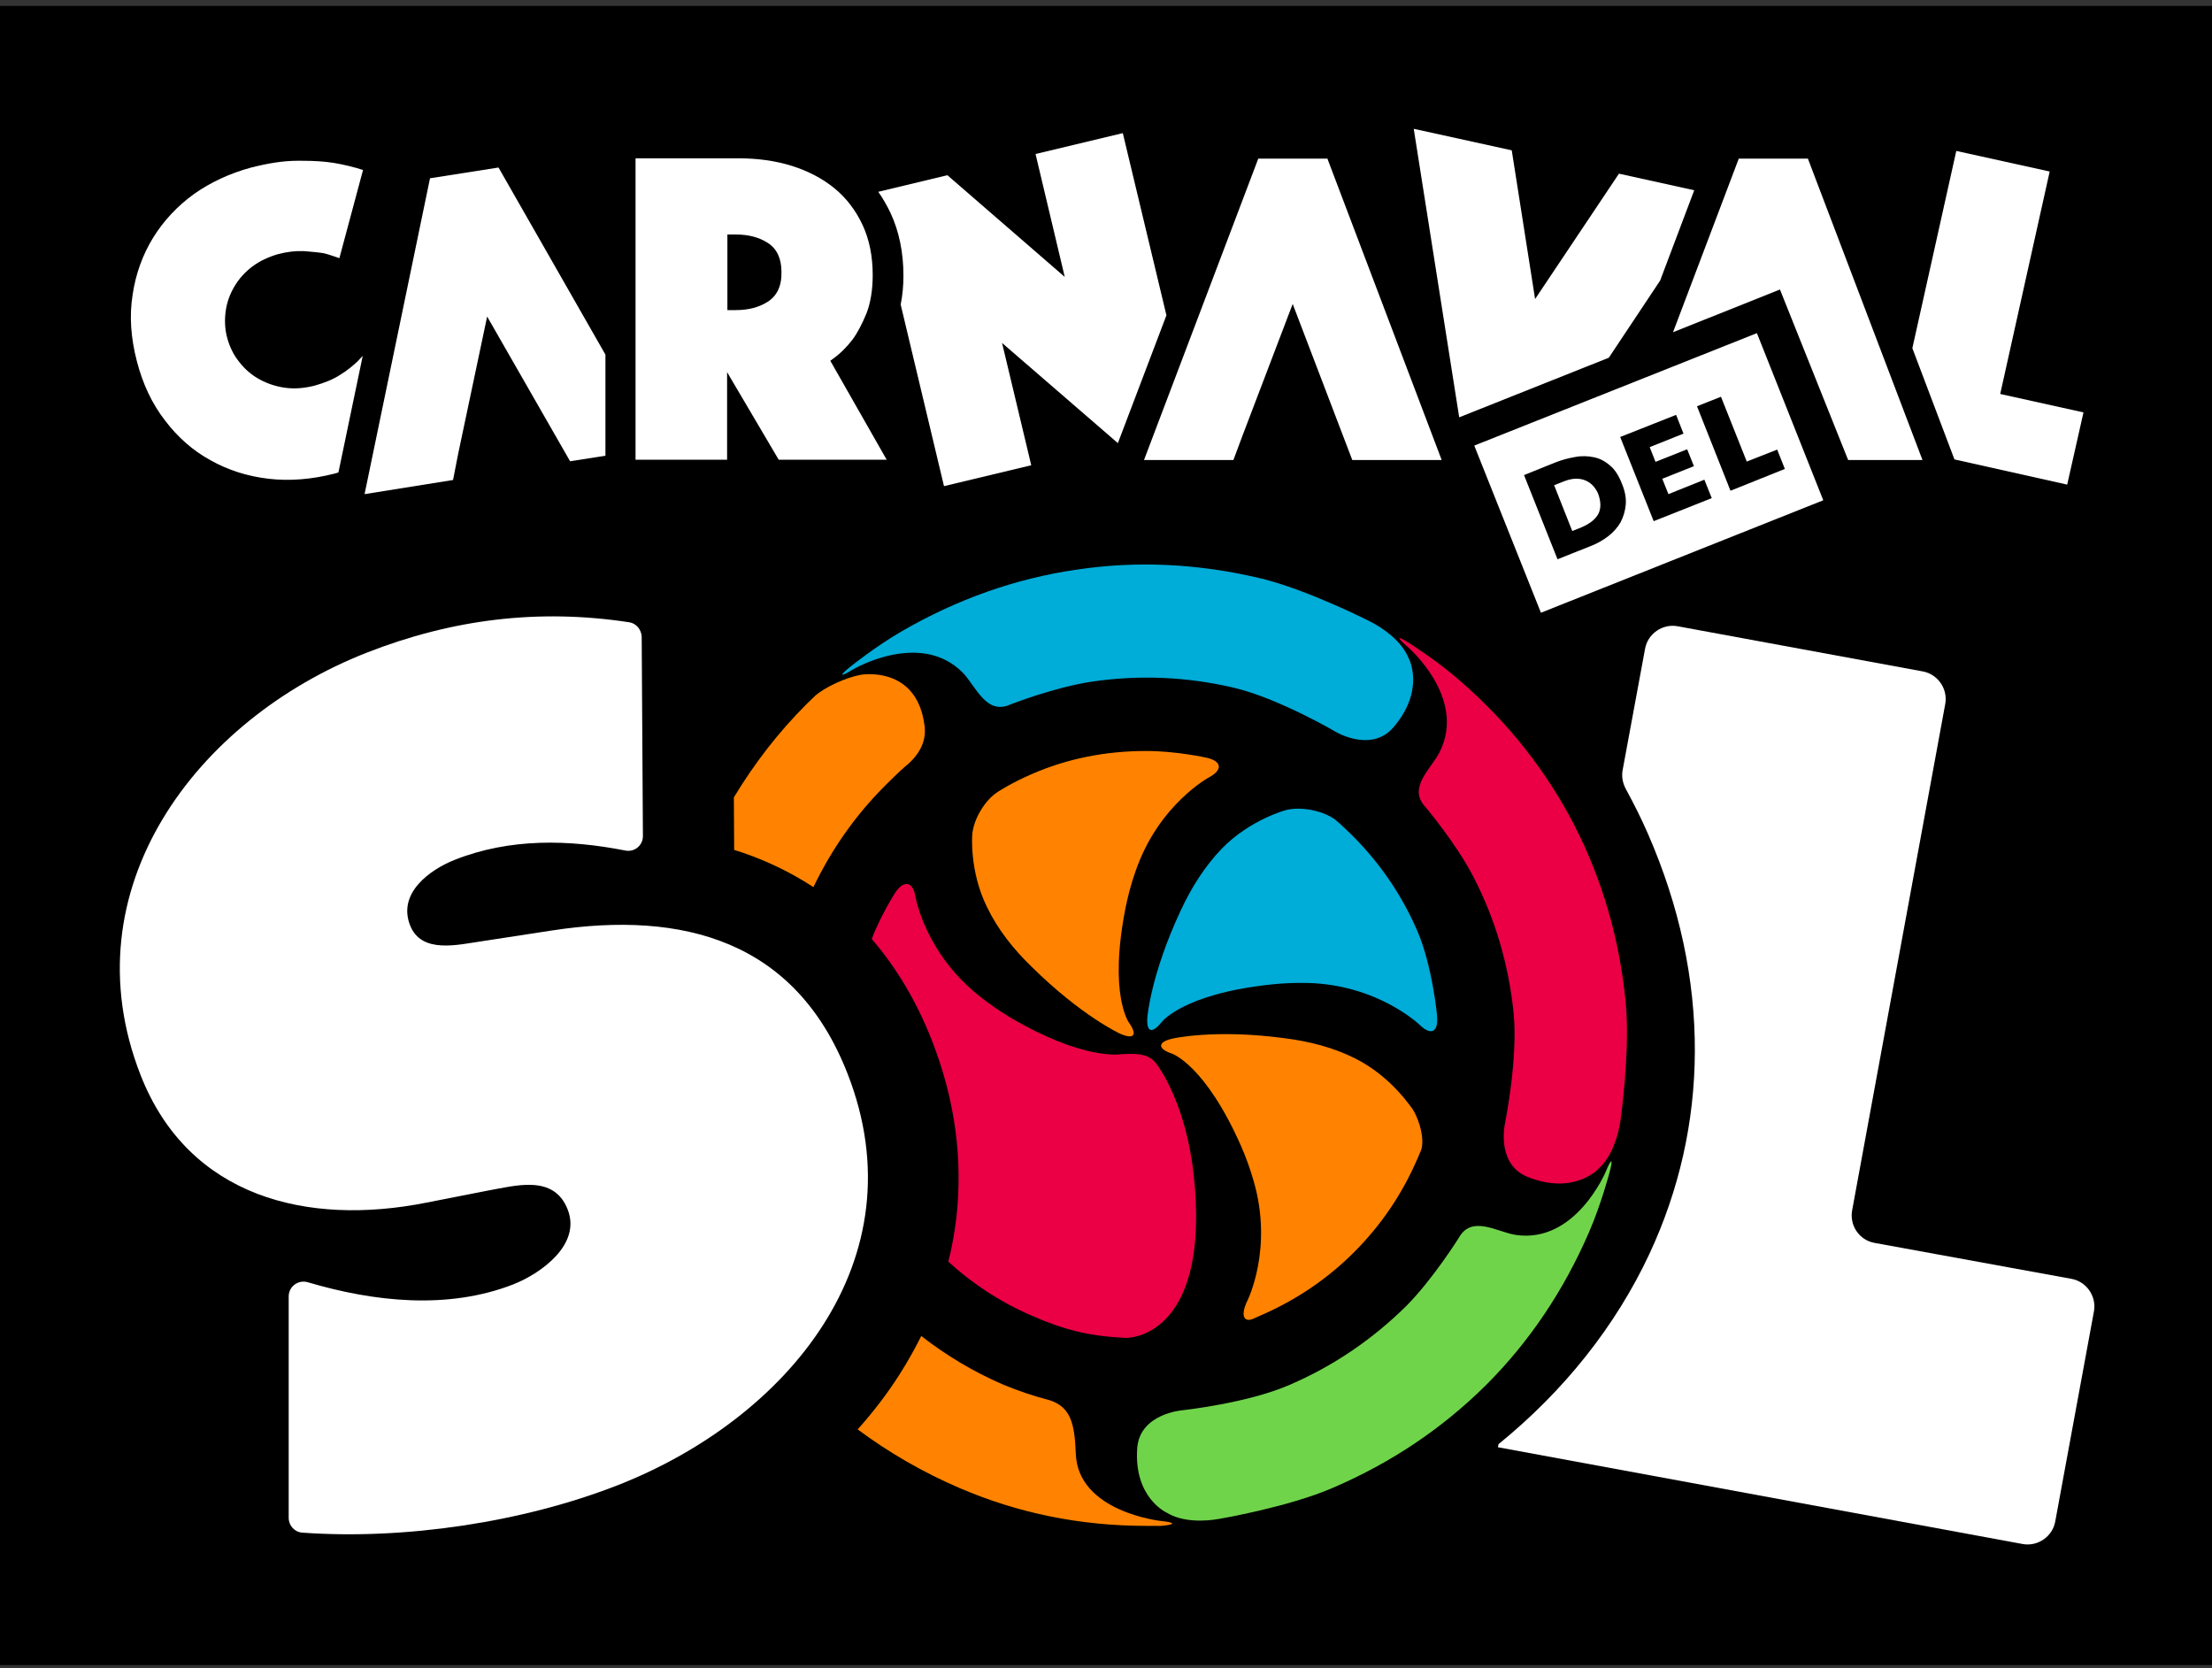 <svg xmlns="http://www.w3.org/2000/svg" width="248" height="187" viewBox="0 0 248 187" fill="none"><rect x="0" y="0" width="248" height="187" fill="#333333" stroke="none"/><rect width="248" height="186" transform="translate(0 0.663)" fill="black"></rect><path d="M224.256 44.166L229.802 19.228L219.331 16.92L214.405 39.034L219.124 51.503L231.765 54.327L233.591 46.233L224.256 44.166Z" fill="white"></path><path d="M21.758 21.743C19.898 23.086 18.348 24.74 17.176 26.634C16.005 28.529 15.213 30.698 14.869 33.041C14.49 35.383 14.662 37.897 15.351 40.515C16.005 43.064 17.073 45.303 18.52 47.163C19.932 49.023 21.654 50.538 23.618 51.606C25.581 52.709 27.751 53.397 30.128 53.673C32.47 53.949 34.984 53.742 37.533 53.087C37.636 53.053 37.74 53.019 37.878 52.984C37.912 52.984 37.912 52.984 37.946 52.95L40.668 39.895C40.461 40.102 40.254 40.343 40.048 40.55C39.531 41.032 38.911 41.548 38.119 42.031C37.326 42.547 36.362 42.926 35.26 43.236C34.158 43.512 33.09 43.615 32.022 43.477C30.989 43.34 30.024 43.03 29.129 42.547C28.233 42.065 27.475 41.411 26.855 40.618C26.201 39.826 25.753 38.896 25.478 37.897C25.202 36.898 25.168 35.865 25.305 34.866C25.443 33.867 25.788 32.937 26.304 32.076C26.821 31.215 27.475 30.492 28.302 29.872C29.129 29.252 30.093 28.804 31.161 28.494C32.194 28.218 33.159 28.115 34.054 28.15C34.915 28.218 35.673 28.287 36.328 28.391C36.982 28.563 37.533 28.77 38.05 28.942L40.702 19.056C39.738 18.746 38.67 18.471 37.43 18.264C36.362 18.092 35.156 18.023 33.813 18.023H33.331C31.781 18.023 30.059 18.299 28.164 18.781C25.753 19.435 23.618 20.434 21.758 21.743Z" fill="white"></path><path d="M144.931 34.074L151.613 51.572H161.636L148.823 17.782H141.073L128.26 51.572H138.283L139.351 48.713L144.931 34.074Z" fill="white"></path><path d="M125.332 49.677L130.775 35.348L125.884 14.923L116.101 17.265L119.374 31.043L106.216 19.642L98.466 21.502C98.983 22.225 99.43 23.017 99.844 23.878C100.808 25.945 101.29 28.322 101.29 30.905C101.29 32.042 101.187 33.109 100.98 34.143L105.837 54.499L115.619 52.157L112.347 38.448L125.332 49.677Z" fill="white"></path><path d="M99.43 51.572L93.092 40.446L93.367 40.239C94.194 39.654 94.952 38.896 95.606 38.035C96.157 37.277 96.674 36.278 97.156 35.107C97.604 33.936 97.845 32.489 97.845 30.836C97.845 28.735 97.466 26.84 96.708 25.221C95.951 23.603 94.917 22.225 93.574 21.123C92.231 20.02 90.646 19.194 88.821 18.608C86.961 18.023 84.928 17.747 82.793 17.747H71.254V51.537H81.518V41.72L87.305 51.537H99.43V51.572ZM86.065 33.833C85.101 34.453 83.895 34.763 82.517 34.763H81.553V26.289H82.517C83.895 26.289 85.101 26.599 86.065 27.219C87.098 27.874 87.615 28.976 87.615 30.491C87.65 32.076 87.098 33.178 86.065 33.833Z" fill="white"></path><path d="M54.617 35.486L63.917 51.709L67.879 51.089V39.757L55.892 18.78L48.211 19.986L40.874 55.395L50.794 53.81L51.38 50.814L54.617 35.486Z" fill="white"></path><path d="M199.56 32.455L207.207 51.572H215.542L202.694 17.782H194.944L187.573 37.243L199.56 32.455Z" fill="white"></path><path d="M180.374 40.102L186.126 31.456L189.95 21.329L181.511 19.469L172.108 33.523L169.49 16.852L158.502 14.44L163.6 46.784L180.374 40.102Z" fill="white"></path><path d="M196.977 37.346L165.288 49.953L172.763 68.691L204.417 56.084L196.977 37.346ZM181.684 58.564C181.339 59.15 180.891 59.666 180.306 60.114C179.72 60.562 179.066 60.941 178.343 61.216L174.623 62.697L170.868 53.26L174.278 51.882C175.036 51.572 175.828 51.365 176.62 51.227C177.344 51.09 178.067 51.124 178.721 51.262C179.376 51.4 179.961 51.709 180.513 52.192C181.064 52.639 181.511 53.363 181.856 54.258C182.2 55.085 182.338 55.877 182.269 56.601C182.2 57.324 181.994 57.978 181.684 58.564ZM185.404 58.426L181.649 48.988L187.918 46.508L188.745 48.609L184.956 50.125L185.61 51.778L189.158 50.366L189.916 52.261L186.368 53.673L187.057 55.395L191.087 53.776L191.914 55.843L185.404 58.426ZM190.26 45.544L192.947 44.476L195.84 51.744L199.25 50.401L200.111 52.571L194.015 55.016L190.26 45.544Z" fill="white"></path><path d="M177.619 53.81C176.93 53.569 176.172 53.638 175.38 53.948L174.243 54.396L176.275 59.528L177.309 59.115C178.204 58.736 178.824 58.254 179.169 57.668C179.513 57.048 179.513 56.256 179.169 55.326C178.824 54.568 178.308 54.052 177.619 53.81Z" fill="white"></path><path d="M127.503 162.31C127.089 167.925 130.809 169.578 130.809 169.578C132.532 170.646 135.046 170.577 136.734 170.267C136.734 170.267 144.449 168.958 149.444 166.788C156.023 163.964 161.741 160.106 166.632 155.249C171.488 150.393 175.346 144.64 178.171 138.096C179.514 134.996 180.444 131.483 180.444 131.483C180.892 129.829 180.685 129.76 180.031 131.345C180.031 131.345 176.655 139.439 169.938 138.44C167.872 138.13 165.013 136.167 163.566 138.75C163.566 138.75 160.707 143.331 157.711 146.363C153.922 150.117 149.547 153.114 144.587 155.249C139.868 157.316 132.497 158.108 132.497 158.108C132.497 158.108 127.813 158.487 127.503 162.31Z" fill="#70D44B"></path><path d="M158.882 104.306C157.159 100.345 154.783 96.866 151.786 93.835C150.374 92.423 149.719 91.906 149.719 91.906C148.342 90.873 145.896 90.391 144.208 90.804C144.208 90.804 140.144 91.872 136.975 95.144C135.08 97.107 133.565 99.518 132.394 102.033C129.018 109.232 128.639 114.019 128.639 114.019C128.502 115.742 129.156 115.914 130.224 114.605C130.224 114.605 132.532 111.436 142.486 110.368C143.76 110.231 145.138 110.162 146.619 110.196C154.542 110.403 159.192 114.915 159.192 114.915C160.432 116.121 161.258 115.707 161.12 113.985C161.155 114.019 160.604 108.267 158.882 104.306Z" fill="#00ACD8"></path><path d="M156.195 81.573C159.88 77.302 157.917 73.754 157.917 73.754C157.125 71.859 155.093 70.413 153.577 69.655C153.577 69.655 146.619 66.107 141.315 64.833C134.357 63.179 127.468 62.835 120.648 63.868C113.828 64.867 107.318 67.175 101.118 70.757C98.191 72.445 95.366 74.718 95.366 74.718C94.023 75.786 94.16 75.958 95.607 75.063C95.607 75.063 103.151 70.585 107.938 75.407C109.385 76.888 110.556 80.195 113.243 78.989C113.243 78.989 118.237 77.026 122.474 76.406C127.744 75.648 133.014 75.855 138.318 77.095C143.313 78.266 149.719 82.02 149.719 82.02C149.719 82.02 153.68 84.431 156.195 81.573Z" fill="#00ACD8"></path><path d="M89.476 84.121C89.373 84.156 89.304 84.225 89.338 84.19C89.373 84.19 89.614 84.121 89.751 84.052C89.889 83.949 89.579 84.052 89.476 84.121Z" fill="#FFB71B"></path><path d="M127.33 97.624C129.914 90.149 135.597 87.118 135.597 87.118C137.113 86.291 136.975 85.327 135.287 84.948C135.287 84.948 131.946 84.19 128.502 84.19C123.92 84.19 119.649 85.052 115.688 86.774C113.38 87.773 111.865 88.772 111.865 88.772C110.418 89.701 109.144 91.837 109.006 93.559C109.006 93.559 108.662 97.658 110.659 101.688C111.865 104.203 113.656 106.442 115.654 108.37C121.268 113.916 125.574 115.879 125.574 115.879C127.124 116.568 127.572 116.052 126.573 114.639C126.573 114.639 124.265 111.505 126.194 101.757C126.469 100.414 126.814 99.07 127.33 97.624Z" fill="#FF8300"></path><path d="M151.959 118.669C149.513 117.429 146.792 116.74 144.071 116.396C136.183 115.328 131.464 116.43 131.464 116.43C129.777 116.809 129.742 117.567 131.396 118.118C131.396 118.118 135.116 119.358 139.146 128.486C139.662 129.657 140.144 130.966 140.558 132.413C142.762 139.99 139.869 145.777 139.869 145.777C139.111 147.327 139.352 148.257 140.42 147.878L141.35 147.465C145.311 145.743 148.79 143.4 151.821 140.369C154.818 137.373 157.194 133.894 158.917 129.898L159.33 128.934C159.709 127.832 159.261 125.765 158.366 124.318C158.331 124.353 156.092 120.736 151.959 118.669Z" fill="#FF8300"></path><path d="M82.312 95.281C85.102 96.142 87.685 97.314 90.096 98.76C90.475 99.001 90.82 99.208 91.198 99.449C93.265 95.144 95.986 91.286 99.362 87.945C100.774 86.532 101.463 85.947 101.463 85.947C101.98 85.534 103.977 83.915 103.667 81.435C102.841 74.511 96.503 75.648 96.503 75.648C94.815 75.958 92.507 77.026 91.405 77.99L90.406 78.955C87.272 82.089 84.585 85.568 82.277 89.391L82.312 95.281Z" fill="#FF8300"></path><path d="M130.155 170.508C130.155 170.508 120.855 169.509 120.614 162.965C120.476 159.52 120.063 157.488 117.169 156.834C115.998 156.524 114.173 155.938 112.45 155.215C109.109 153.768 106.078 151.942 103.288 149.772C102.565 151.219 101.773 152.631 100.877 154.044C99.499 156.214 97.915 158.28 96.158 160.244C99.637 162.827 103.426 165.031 107.594 166.822C114.173 169.647 121.13 171.059 128.536 171.059H130.155C131.843 170.921 131.843 170.68 130.155 170.508Z" fill="#FF8300"></path><path d="M207.655 135.685L218.092 78.921C218.402 77.233 217.265 75.58 215.577 75.27L188.09 70.206C186.403 69.896 184.749 71.033 184.439 72.721L181.925 86.326C181.787 87.05 181.925 87.773 182.269 88.427C183.165 90.081 184.026 91.769 184.784 93.525C188.297 101.585 190.054 109.783 190.019 117.912C189.985 125.8 188.263 133.412 184.922 140.576C181.133 148.671 175.346 155.938 168.009 161.897L167.94 162.242L226.772 173.092C228.459 173.402 230.113 172.265 230.423 170.577L234.763 147.017C235.073 145.33 233.936 143.676 232.248 143.366L210.169 139.336C208.447 139.026 207.345 137.373 207.655 135.685Z" fill="white"></path><path d="M171.247 131.93C176.483 134.032 179.204 131.035 179.204 131.035C180.719 129.692 181.443 127.28 181.684 125.593C181.684 125.593 182.786 117.843 182.269 112.4C181.58 105.27 179.651 98.657 176.517 92.526C173.348 86.395 169.077 80.987 163.669 76.303C161.12 74.064 158.055 72.135 158.055 72.135C156.608 71.205 156.505 71.377 157.779 72.479C157.779 72.479 164.461 78.163 161.43 84.259C160.535 86.119 157.779 88.255 159.777 90.425C159.777 90.425 163.256 94.524 165.219 98.347C167.665 103.1 169.146 108.164 169.697 113.537C170.214 118.635 168.733 125.937 168.733 125.937C168.733 125.937 167.699 130.484 171.247 131.93Z" fill="#EB0045"></path><path d="M133.84 131.758C132.979 123.87 130.017 119.806 130.017 119.806C129.156 118.325 128.226 118.015 125.642 118.187C125.642 118.187 121.474 118.91 113.242 114.054C112.106 113.365 110.934 112.573 109.729 111.608C103.667 106.752 102.633 100.517 102.633 100.517C102.358 98.829 101.359 98.623 100.394 100.035C100.394 100.035 99.223 101.826 98.121 104.306C97.983 104.616 97.846 104.96 97.742 105.27C100.498 108.474 102.771 112.263 104.493 116.672C107.077 123.285 107.972 129.967 107.214 136.58C107.008 138.234 106.732 139.853 106.319 141.437C109.074 143.952 112.174 145.984 115.688 147.499C119.236 149.049 121.991 149.773 126.056 149.979C127.468 150.083 135.666 148.912 133.84 131.758Z" fill="#EB0045"></path><path d="M32.367 145.329C32.367 144.227 33.435 143.435 34.502 143.745C41.942 145.949 50.209 146.845 57.546 143.986C60.68 142.746 65.192 139.508 63.642 135.582C62.092 131.62 57.787 132.929 54.652 133.48L47.798 134.824C34.468 137.476 21.138 134.238 15.765 120.529C7.601 99.69 22.034 80.643 41.116 73.168C50.691 69.414 60.37 68.208 70.531 69.758C71.324 69.862 71.909 70.585 71.944 71.377L72.081 93.731C72.081 94.765 71.151 95.557 70.118 95.35C63.78 94.11 57.201 93.938 51.001 96.384C48.211 97.486 44.56 100.104 45.972 103.72C47.247 106.993 51.38 105.89 54.067 105.512L61.92 104.306C76.594 102.067 89.2 105.443 95.021 120.357C103.219 141.299 88.167 159.107 69.222 166.513C58.648 170.646 45.387 172.644 33.882 171.817C33.021 171.748 32.367 171.025 32.367 170.164V145.329Z" fill="white"></path></svg>